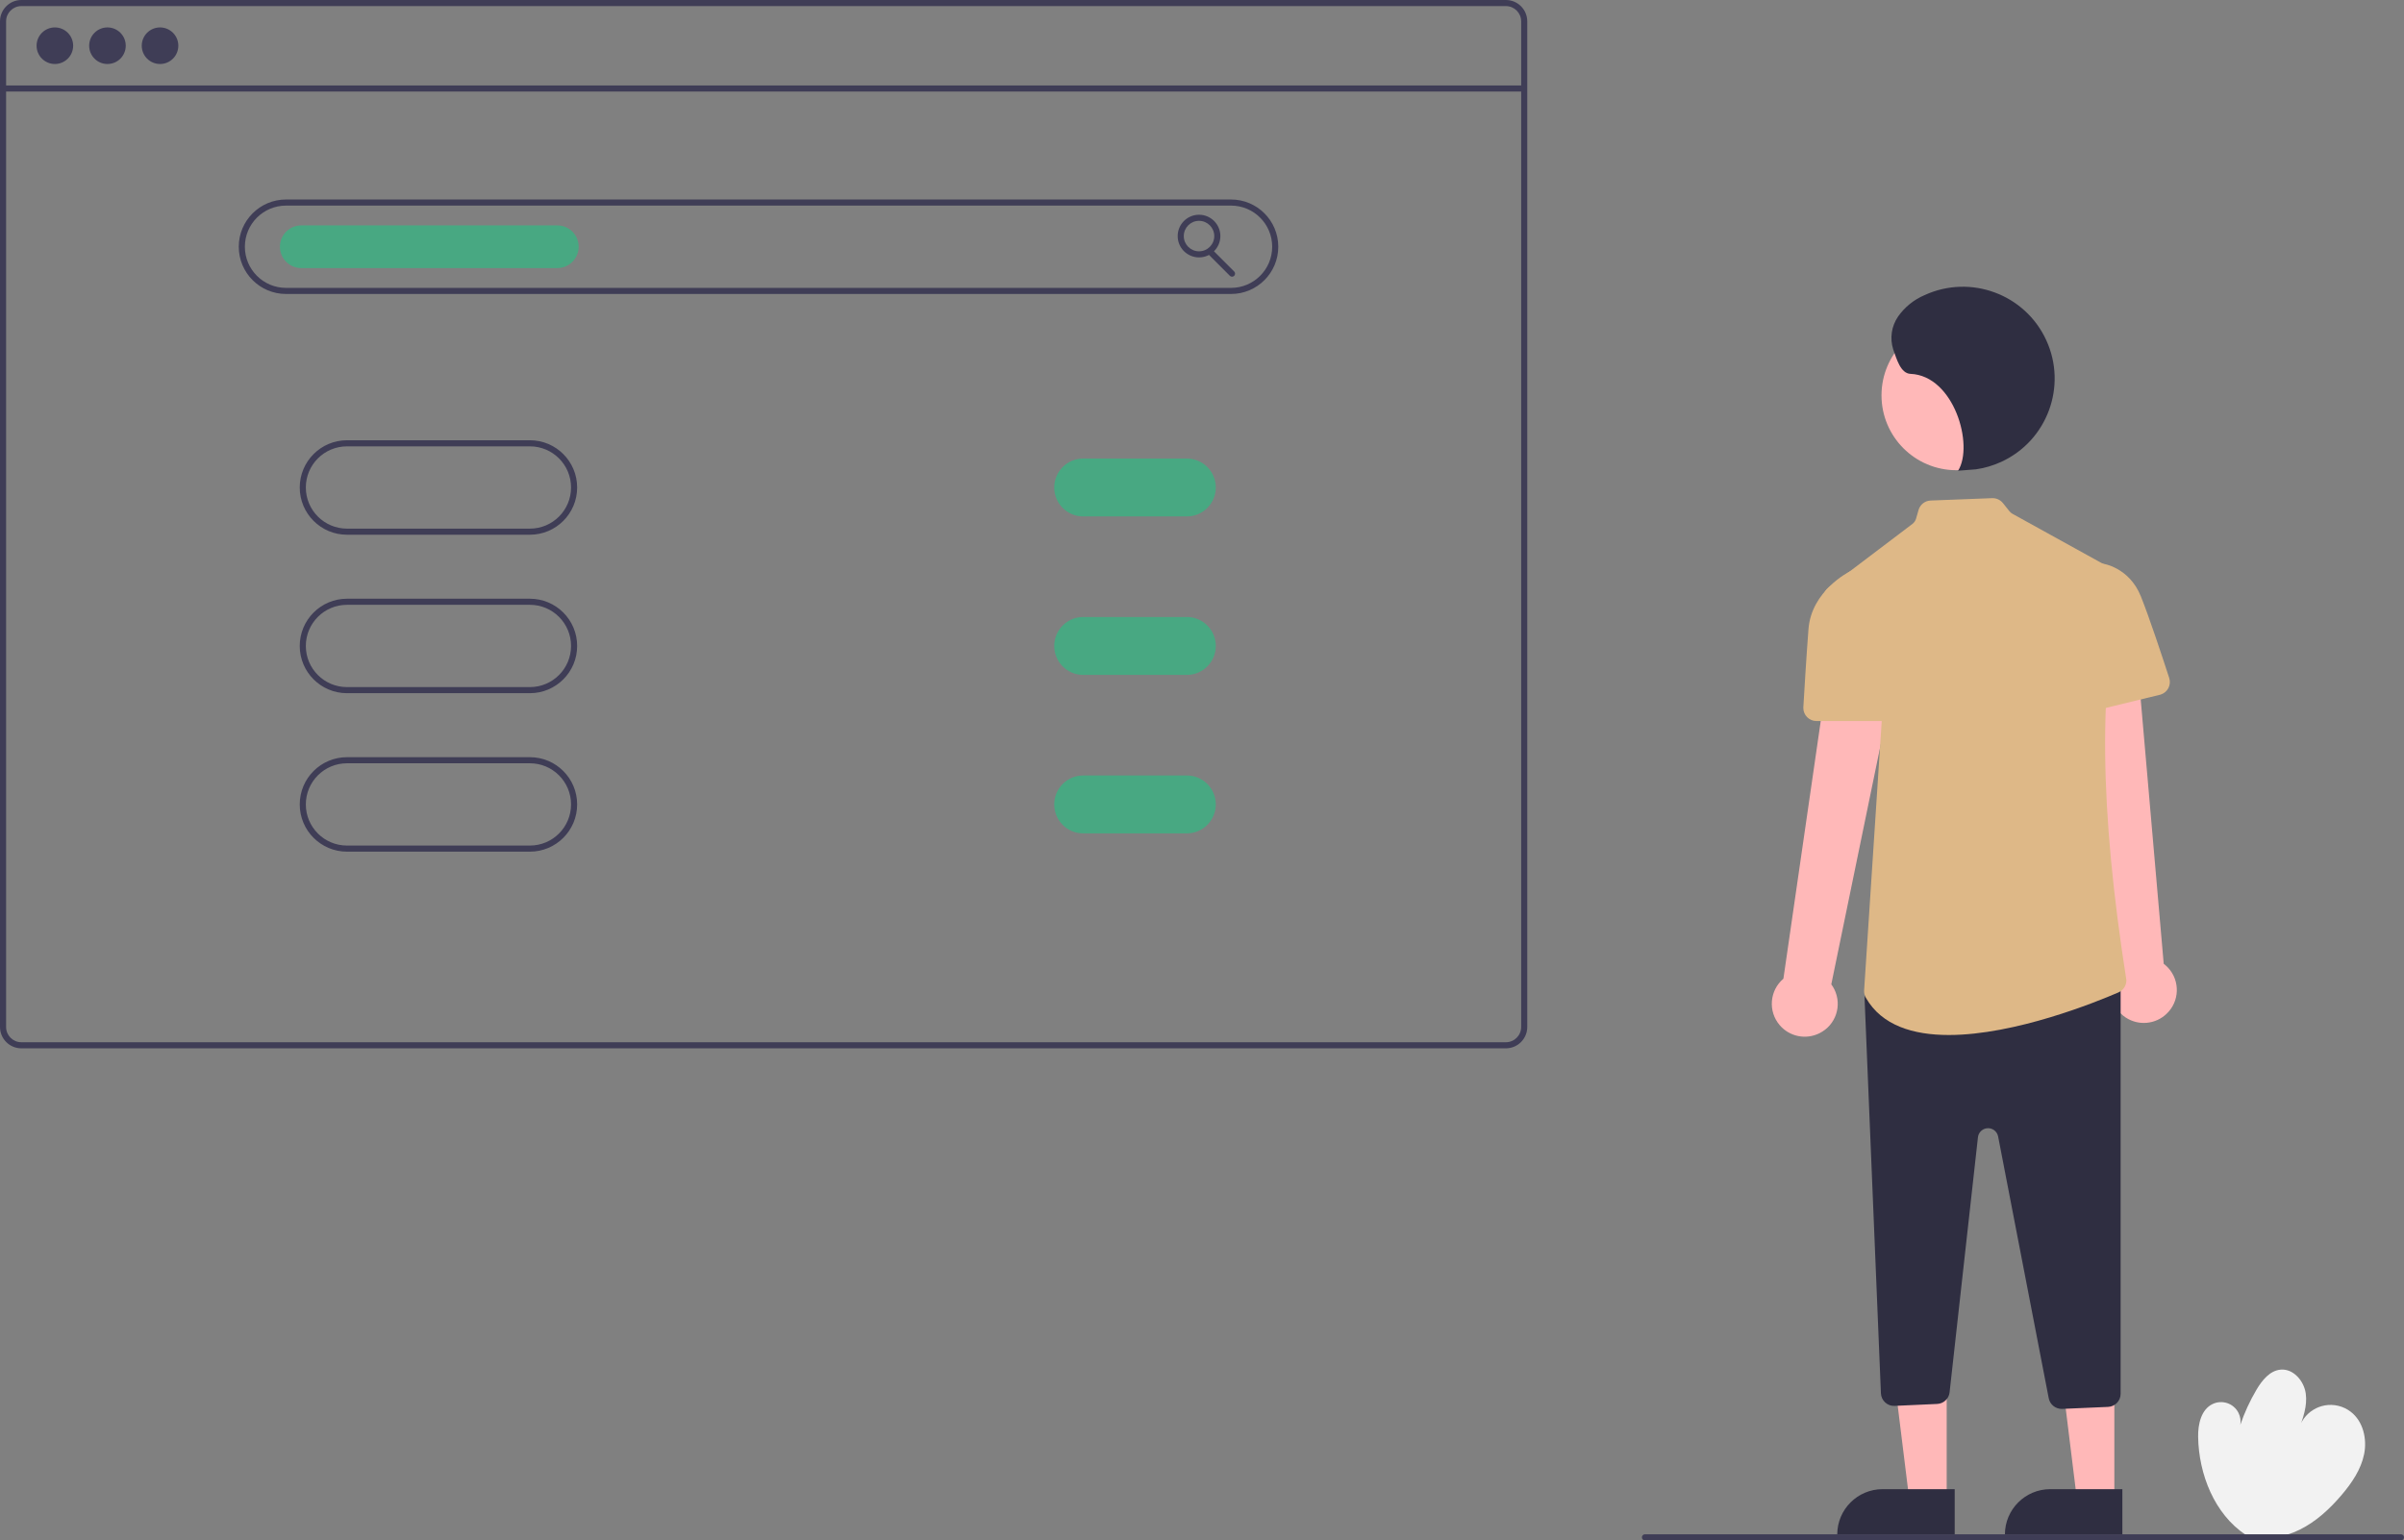 <?xml version="1.0" encoding="utf-8"?>
<!-- Generator: Adobe Illustrator 15.0.0, SVG Export Plug-In . SVG Version: 6.00 Build 0)  -->
<!DOCTYPE svg PUBLIC "-//W3C//DTD SVG 1.1//EN" "http://www.w3.org/Graphics/SVG/1.1/DTD/svg11.dtd">
<svg version="1.1" id="Calque_1" xmlns="http://www.w3.org/2000/svg" xmlns:xlink="http://www.w3.org/1999/xlink" x="0px" y="0px"
	 width="788.606px" height="505.465px" viewBox="0 0 788.606 505.465" enable-background="new 0 0 788.606 505.465"
	 xml:space="preserve">
<rect x="0" y="0" width="788.606" height="505.465" fill="#808080" stroke="none"/>
<path fill="#F2F2F2" d="M736.637,503.622c-10.217-6.836-15.361-19.839-15.564-32.129c-0.068-4.122,0.973-8.9,4.664-10.733
	c3.17-1.574,7.018-0.28,8.59,2.891c0.6,1.205,0.803,2.567,0.584,3.895c1.369-4.01,3.145-7.868,5.301-11.517
	c1.824-3.088,4.389-6.302,7.963-6.596c4.148-0.341,7.613,3.688,8.201,7.809c0.588,4.119-0.912,8.22-2.385,12.111
	c1.373-5.821,7.207-9.426,13.029-8.052c1.5,0.354,2.908,1.025,4.129,1.968c4.057,3.131,5.393,8.894,4.373,13.916
	c-1.021,5.021-4.018,9.415-7.332,13.323c-3.887,4.582-8.385,8.771-13.773,11.431c-5.387,2.66-11.758,3.678-17.488,1.874
	L736.637,503.622z"/>
<path fill="#FFB8B8" d="M596.895,339.023c5.313-2.644,7.475-9.092,4.832-14.403c-0.283-0.566-0.613-1.107-0.99-1.615l25.033-121.54
	l-23.361-0.308l-17.383,119.998c-4.545,3.863-5.098,10.68-1.234,15.225C587.024,340.183,592.44,341.276,596.895,339.023
	L596.895,339.023z"/>
<path fill="#FFB8B8" d="M710.678,332.712c4.336-4.051,4.564-10.849,0.514-15.184c-0.432-0.462-0.904-0.885-1.41-1.265
	L699.03,192.639l-22.475,6.382l17.643,119.961c-3.252,5.001-1.832,11.691,3.168,14.942
	C701.551,336.645,707.055,336.143,710.678,332.712z"/>
<polygon fill="#FFB8B8" points="638.59,492.157 626.331,492.156 620.499,444.868 638.592,444.869 "/>
<path fill="#2F2E41" d="M617.575,488.654h23.643l0,0v14.887l0,0h-38.529l0,0l0,0C602.688,495.319,609.352,488.654,617.575,488.654
	L617.575,488.654z"/>
<polygon fill="#FFB8B8" points="693.59,492.157 681.331,492.156 675.499,444.868 693.592,444.869 "/>
<path fill="#2F2E41" d="M672.575,488.654h23.643l0,0v14.887l0,0h-38.529l0,0l0,0C657.688,495.319,664.352,488.654,672.575,488.654
	L672.575,488.654z"/>
<circle fill="#FFB8B8" cx="641.768" cy="129.733" r="24.561"/>
<path fill="#2F2E41" d="M676.295,462.319c-2.061-0.009-3.83-1.469-4.23-3.489l-16.604-85.907c-0.352-1.815-2.109-3.004-3.924-2.652
	c-1.441,0.278-2.533,1.461-2.693,2.919l-9.299,83.678c-0.227,2.11-1.963,3.738-4.084,3.825l-13.945,0.634
	c-1.145,0.061-2.266-0.347-3.105-1.127c-0.848-0.772-1.35-1.852-1.393-2.996l-5.348-129.259c-0.059-1.323,0.498-2.599,1.508-3.455
	l3.092-2.638c0.779-0.665,1.771-1.029,2.795-1.03h72.279c2.377,0.003,4.305,1.93,4.307,4.307v132.23
	c0.004,2.307-1.814,4.206-4.119,4.303l-15.051,0.654C676.418,462.317,676.358,462.319,676.295,462.319z"/>
<path fill="#DEB887" d="M639.28,339.628c-11.688,0.001-21.988-3.113-27.188-12.194c-0.436-0.748-0.639-1.608-0.586-2.472
	l6.533-99.877c0.055-0.808-0.188-1.607-0.678-2.251l-18.334-24.038c-1.443-1.891-1.078-4.592,0.811-6.034
	c0.004-0.003,0.008-0.006,0.014-0.009l27.5-20.835c0.578-0.439,0.998-1.053,1.199-1.75l0.801-2.804
	c0.51-1.792,2.113-3.052,3.975-3.12l20.182-0.777c1.363-0.046,2.67,0.552,3.527,1.614l2.148,2.685
	c0.273,0.342,0.611,0.628,0.996,0.84l33.75,18.65c1.355,0.751,2.205,2.173,2.223,3.724v0.06l-0.014,0.057
	c-7.867,32.803-7.424,74.265,1.393,130.485c0.049,1.754-0.973,3.361-2.58,4.063C687.647,328.808,661.059,339.628,639.28,339.628z"/>
<path fill="#DEB887" d="M618.727,236.604H595.87c-2.375,0.004-4.305-1.919-4.307-4.294c-0.002-0.086,0.002-0.171,0.006-0.257
	c0.34-5.823,1.012-16.897,1.684-25.632c0.967-12.567,13.281-18.754,13.406-18.815l0.24-0.118l8.314,5.278l7.736,38.688
	c0.467,2.332-1.047,4.601-3.379,5.067C619.293,236.576,619.01,236.604,618.727,236.604L618.727,236.604z"/>
<path fill="#DEB887" d="M681.364,234.47c-2.383-0.015-4.301-1.958-4.285-4.34c0-0.146,0.008-0.291,0.023-0.436l4.219-38.811
	l8.15-5.969l0.186,0.021c0.088,0.01,8.77,1.094,12.658,10.817c2.77,6.925,7,19.722,9.275,26.733
	c0.732,2.261-0.506,4.687-2.766,5.418c-0.104,0.034-0.209,0.063-0.314,0.089l-26.107,6.351
	C682.063,234.428,681.713,234.47,681.364,234.47z"/>
<path fill="#2F2E41" d="M642.327,154.465c5.254-8.311-1.305-31.189-15.596-31.786c-3.299-0.138-4.566-4.938-5.688-8.044
	c-1.158-3.649-0.563-7.628,1.611-10.779c2.182-3.1,5.186-5.526,8.674-7.009c15.109-6.941,32.986-0.32,39.928,14.789
	s0.32,32.985-14.789,39.927c-2.627,1.207-5.414,2.029-8.277,2.441L642.327,154.465z"/>
<path fill="#3F3D56" d="M494,0H7C3.136,0.005,0.004,3.135,0,7v330.001c0.004,3.863,3.136,6.995,7,7h487c3.863-0.005,6.996-3.137,7-7
	V7C500.997,3.135,497.864,0.005,494,0z M499,337.001c-0.002,2.761-2.24,4.998-5,5H7c-2.761-0.002-4.999-2.239-5-5V7
	c0.001-2.761,2.239-4.999,5-5h487c2.76,0.001,4.998,2.239,5,5V337.001z"/>
<rect x="1" y="28.04" fill="#3F3D56" width="499" height="2"/>
<circle fill="#3F3D56" cx="18" cy="15" r="6"/>
<circle fill="#3F3D56" cx="35.25" cy="15" r="6"/>
<circle fill="#3F3D56" cx="52.5" cy="15" r="6"/>
<path fill="#3F3D56" d="M403.827,96.465h-310c-8.56,0-15.5-6.939-15.5-15.5s6.94-15.5,15.5-15.5h310c8.561,0,15.5,6.939,15.5,15.5
	S412.387,96.465,403.827,96.465z M93.827,67.465c-7.456,0-13.5,6.044-13.5,13.5s6.044,13.5,13.5,13.5h310
	c7.456,0,13.5-6.044,13.5-13.5s-6.044-13.5-13.5-13.5H93.827z"/>
<path fill="#3F3D56" d="M173.827,175.465h-60c-8.56,0-15.5-6.939-15.5-15.5s6.94-15.5,15.5-15.5h60c8.561,0,15.5,6.939,15.5,15.5
	S182.387,175.465,173.827,175.465z M113.827,146.465c-7.456,0-13.5,6.044-13.5,13.5s6.044,13.5,13.5,13.5h60
	c7.456,0,13.5-6.044,13.5-13.5s-6.044-13.5-13.5-13.5H113.827z"/>
<path fill="#3F3D56" d="M173.827,227.465h-60c-8.56,0-15.5-6.939-15.5-15.5s6.94-15.5,15.5-15.5h60c8.561,0,15.5,6.939,15.5,15.5
	S182.387,227.465,173.827,227.465z M113.827,198.465c-7.456,0-13.5,6.044-13.5,13.5s6.044,13.5,13.5,13.5h60
	c7.456,0,13.5-6.044,13.5-13.5s-6.044-13.5-13.5-13.5H113.827z"/>
<path fill="#3F3D56" d="M173.827,279.465h-60c-8.56,0-15.5-6.939-15.5-15.5s6.94-15.5,15.5-15.5h60c8.561,0,15.5,6.939,15.5,15.5
	S182.387,279.465,173.827,279.465z M113.827,250.465c-7.456,0-13.5,6.044-13.5,13.5s6.044,13.5,13.5,13.5h60
	c7.456,0,13.5-6.044,13.5-13.5s-6.044-13.5-13.5-13.5H113.827z"/>
<path fill="#48A882" d="M182.827,87.965h-84c-3.866,0-7-3.134-7-7s3.134-7,7-7h84c3.866,0,7,3.134,7,7
	S186.693,87.965,182.827,87.965z"/>
<path fill="#3F3D56" d="M393.327,84.465c-3.866,0-7-3.134-7-7s3.134-7,7-7c3.866,0,7,3.134,7,7
	C400.323,81.329,397.191,84.461,393.327,84.465z M393.327,72.465c-2.761,0-5,2.238-5,5s2.239,5,5,5c2.762,0,5-2.238,5-5
	C398.324,74.705,396.086,72.468,393.327,72.465z"/>
<path fill="#3F3D56" d="M404.155,90.797c-0.265,0.001-0.52-0.104-0.707-0.293l-7.025-7.026c-0.391-0.39-0.391-1.023,0-1.414
	c0.391-0.39,1.023-0.39,1.414,0l7.025,7.026c0.391,0.391,0.391,1.024,0,1.415C404.674,90.692,404.42,90.797,404.155,90.797
	L404.155,90.797z"/>
<path fill="#48A882" d="M389.327,169.465h-34c-5.247,0-9.5-4.253-9.5-9.5s4.253-9.5,9.5-9.5h34c5.247,0,9.5,4.253,9.5,9.5
	S394.573,169.465,389.327,169.465z"/>
<path fill="#48A882" d="M389.327,221.465h-34c-5.247,0-9.5-4.253-9.5-9.5s4.253-9.5,9.5-9.5h34c5.247,0,9.5,4.253,9.5,9.5
	S394.573,221.465,389.327,221.465z"/>
<path fill="#48A882" d="M389.327,273.465h-34c-5.247,0-9.5-4.253-9.5-9.5s4.253-9.5,9.5-9.5h34c5.247,0,9.5,4.253,9.5,9.5
	S394.573,273.465,389.327,273.465z"/>
<path fill="#3F3D56" d="M787.606,505.465h-248c-0.553,0-1-0.447-1-1c0-0.552,0.447-1,1-1h248c0.553,0,1,0.448,1,1
	C788.606,505.017,788.159,505.465,787.606,505.465z"/>
</svg>
